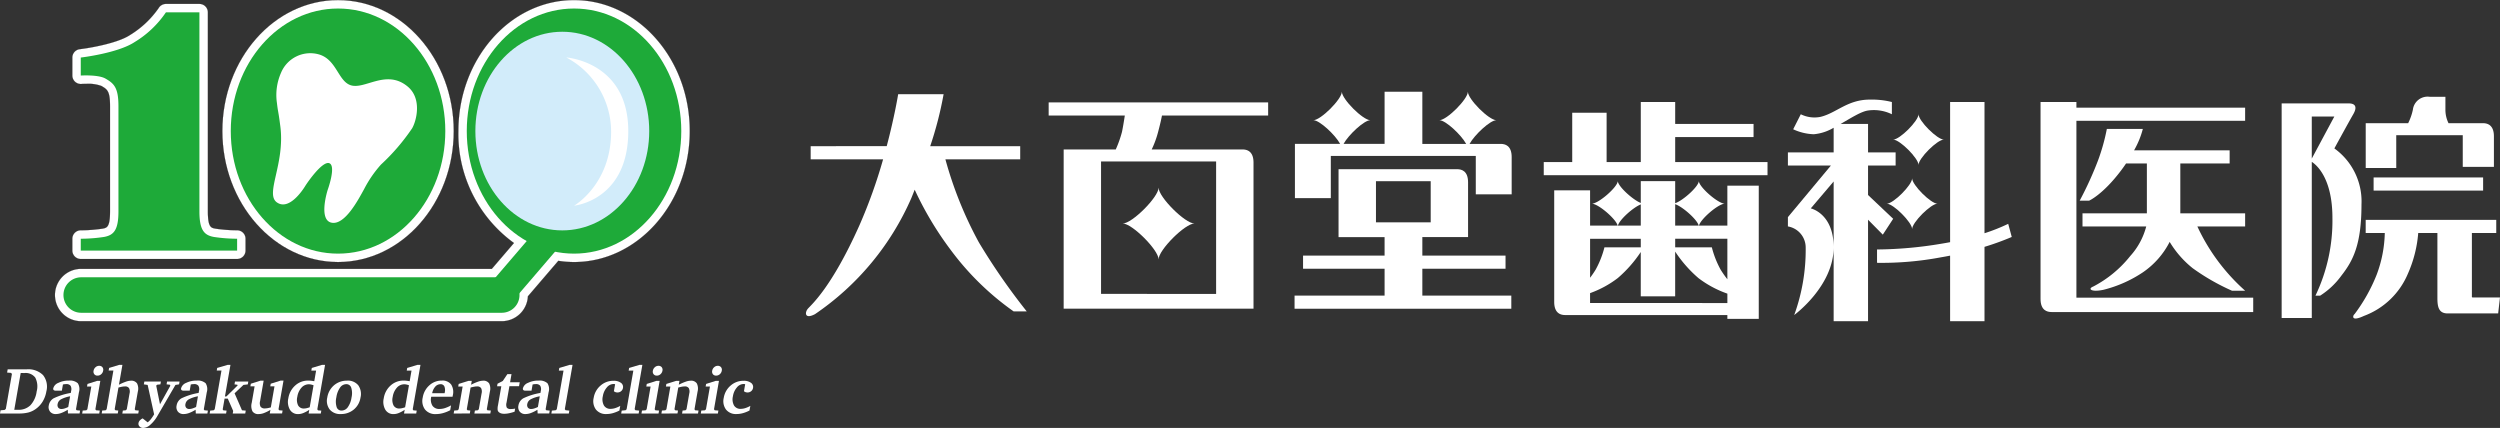 <svg xmlns="http://www.w3.org/2000/svg" width="379.619" height="64.982" viewBox="0 0 379.619 64.982">
  <rect x="0" y="0" width="379.619" height="64.982" fill="#333333" stroke="none"/>
  <g id="Group_974" data-name="Group 974" transform="translate(-747 -11311.813)">
    <path id="Path_630970" data-name="Path 630970" d="M4.06,132.769a3.159,3.159,0,0,1,2.478.879,2.83,2.83,0,0,1,.5,2.48,4.344,4.344,0,0,1-.58,1.565,3.849,3.849,0,0,1-1.112,1.155,3.355,3.355,0,0,1-1.057.479,5.632,5.632,0,0,1-1.4.151H0l.085-.488.613-.054.187-.156.926-5.308-.131-.161-.6-.049.086-.493Zm-.919.561-.975,5.586h.575a2.556,2.556,0,0,0,1.88-.693,3.8,3.8,0,0,0,.947-2.1,2.913,2.913,0,0,0-.214-2.1,1.822,1.822,0,0,0-1.638-.69Z" transform="translate(747 11235.125)" fill="#fff"/>
    <path id="Path_630971" data-name="Path 630971" d="M20.386,141.258a5.467,5.467,0,0,1-1,.5,2.43,2.43,0,0,1-.815.156,1.062,1.062,0,0,1-.869-.364,1.108,1.108,0,0,1-.2-.935,1.548,1.548,0,0,1,.721-1.085,9.713,9.713,0,0,1,2.623-.825l.052-.3a1.037,1.037,0,0,0-.089-.791.785.785,0,0,0-.672-.249,1.941,1.941,0,0,0-.225.014c-.079.01-.165.025-.259.044l-.163.938h-.913a.485.485,0,0,1-.331-.088.294.294,0,0,1-.06-.278,1.241,1.241,0,0,1,.765-.816,3.467,3.467,0,0,1,1.591-.347,1.794,1.794,0,0,1,1.365.4,1.666,1.666,0,0,1,.175,1.377l-.451,2.588.106.142.518.048-.077.44H20.417Zm.072-.411.285-1.631a4.661,4.661,0,0,0-1.417.479,1.021,1.021,0,0,0-.48.7.661.661,0,0,0,.1.549.6.6,0,0,0,.5.2,1.553,1.553,0,0,0,.441-.076,4.113,4.113,0,0,0,.569-.227" transform="translate(736.904 11232.773)" fill="#fff"/>
    <path id="Path_630972" data-name="Path 630972" d="M31.824,133.789H32.3l-.754,4.321.119.152.548.039-.078.449H29.542l.078-.449.544-.039.166-.152.6-3.452H30.28l.07-.4Zm.291-2.281a.606.606,0,0,1,.5.207.619.619,0,0,1,.116.525.9.9,0,0,1-.3.544.824.824,0,0,1-.561.213.586.586,0,0,1-.481-.21.627.627,0,0,1-.116-.527.9.9,0,0,1,.3-.538.8.8,0,0,1,.547-.215" transform="translate(729.935 11235.854)" fill="#fff"/>
    <path id="Path_630973" data-name="Path 630973" d="M39.232,131.161h.474l-.527,3.018a8.528,8.528,0,0,1,1.075-.469,2.34,2.34,0,0,1,.723-.142,1.039,1.039,0,0,1,.95.413,1.773,1.773,0,0,1,.119,1.248l-.468,2.68.1.152.514.039-.078.449H39.692l.078-.449.432-.039.166-.152.418-2.393a1.16,1.16,0,0,0-.073-.817.692.692,0,0,0-.628-.262,2.459,2.459,0,0,0-.431.044q-.242.044-.551.127l-.576,3.3.124.152.427.039-.078.449H36.556l.078-.449.514-.039.161-.152,1.028-5.889h-.721l.068-.39Z" transform="translate(725.883 11236.054)" fill="#fff"/>
    <path id="Path_630974" data-name="Path 630974" d="M50.669,137.151h2.513l-.075.43-.512.058-.127.142.575,2.827,1.569-2.817-.06-.152-.511-.058.075-.43h1.9l-.075.43-.552.088-2.728,4.693a5.177,5.177,0,0,1-1.081,1.349,1.726,1.726,0,0,1-1.081.491.739.739,0,0,1-.56-.222.571.571,0,0,1-.16-.52.793.793,0,0,1,.2-.4,1.353,1.353,0,0,1,.433-.31l.756.6a2.421,2.421,0,0,0,.481-.472,6,6,0,0,0,.5-.744l-.98-4.463-.579-.088Z" transform="translate(718.252 11232.594)" fill="#fff"/>
    <path id="Path_630975" data-name="Path 630975" d="M66.347,141.258a5.441,5.441,0,0,1-1,.5,2.43,2.43,0,0,1-.815.156,1.062,1.062,0,0,1-.869-.364,1.1,1.1,0,0,1-.2-.935,1.549,1.549,0,0,1,.721-1.085,9.713,9.713,0,0,1,2.623-.825l.052-.3a1.038,1.038,0,0,0-.089-.791.787.787,0,0,0-.672-.249,1.921,1.921,0,0,0-.224.014c-.079.01-.166.025-.259.044l-.163.938h-.914a.484.484,0,0,1-.33-.088.293.293,0,0,1-.06-.278,1.24,1.24,0,0,1,.765-.816,3.467,3.467,0,0,1,1.591-.347,1.793,1.793,0,0,1,1.364.4,1.663,1.663,0,0,1,.175,1.377L67.59,141.2l.105.142.519.048-.077.44H66.377Zm.071-.411.285-1.631a4.654,4.654,0,0,0-1.417.479,1.019,1.019,0,0,0-.481.7.661.661,0,0,0,.1.549.6.6,0,0,0,.5.2,1.553,1.553,0,0,0,.441-.076,4.089,4.089,0,0,0,.568-.227" transform="translate(710.355 11232.773)" fill="#fff"/>
    <path id="Path_630976" data-name="Path 630976" d="M75.388,138.549l.076-.44.526-.049.162-.152,1.028-5.889h-.72l.068-.39,1.6-.469h.416l-.838,4.8h.218l1.707-1.67-.048-.112-.426-.049.076-.439h2.02l-.076.439-.662.079-1.347,1.27,1.125,2.583.572.049-.077.44h-1.9l.068-.391-.819-1.87h-.488l-.286,1.64.106.141.486.039-.076.44Z" transform="translate(703.452 11236.054)" fill="#fff"/>
    <path id="Path_630977" data-name="Path 630977" d="M91.557,136.839h.474l-.541,3.1a1.212,1.212,0,0,0,.07.857.76.76,0,0,0,.677.261,2.254,2.254,0,0,0,.381-.037,4.5,4.5,0,0,0,.5-.12l.557-3.194h-.643l.07-.4,1.488-.469h.454l-.759,4.351.109.152.51.039-.078.449h-1.87l.1-.552a5.89,5.89,0,0,1-1,.491,2.329,2.329,0,0,1-.778.149,1.03,1.03,0,0,1-.949-.42,1.87,1.87,0,0,1-.111-1.289l.437-2.5h-.642l.069-.4Z" transform="translate(695.006 11232.773)" fill="#fff"/>
    <path id="Path_630978" data-name="Path 630978" d="M107.8,132.031h-.725l.07-.4,1.556-.469h.459l-1.177,6.749.107.161.5.038-.077.44h-1.851l.1-.561a5.008,5.008,0,0,1-.917.493,2.113,2.113,0,0,1-.762.156,1.392,1.392,0,0,1-1.262-.671,2.406,2.406,0,0,1-.236-1.737,3.253,3.253,0,0,1,1.046-1.938,2.879,2.879,0,0,1,1.973-.742,4.2,4.2,0,0,1,.441.025c.152.017.31.041.475.073Zm-.971,5.567.583-3.34a3.23,3.23,0,0,0-.382-.11,1.6,1.6,0,0,0-.327-.036,1.488,1.488,0,0,0-1.126.517,2.673,2.673,0,0,0-.632,1.392,1.924,1.924,0,0,0,.126,1.3.951.951,0,0,0,.895.469,1.785,1.785,0,0,0,.378-.046,3.9,3.9,0,0,0,.487-.144" transform="translate(687.2 11236.054)" fill="#fff"/>
    <path id="Path_630979" data-name="Path 630979" d="M120.611,136.839a2.024,2.024,0,0,1,1.691.7,2.286,2.286,0,0,1,.343,1.882,2.918,2.918,0,0,1-1.016,1.806,2.985,2.985,0,0,1-1.98.684,2.039,2.039,0,0,1-1.68-.691,2.165,2.165,0,0,1-.367-1.819,3.041,3.041,0,0,1,1.025-1.858,2.957,2.957,0,0,1,1.982-.7m-.132.532a1.152,1.152,0,0,0-.936.522,3.373,3.373,0,0,0-.56,1.465,2.854,2.854,0,0,0,.042,1.489.751.751,0,0,0,.745.533,1.169,1.169,0,0,0,.955-.518,3.374,3.374,0,0,0,.562-1.475,2.8,2.8,0,0,0-.048-1.485.766.766,0,0,0-.76-.532" transform="translate(679.095 11232.773)" fill="#fff"/>
    <path id="Path_630980" data-name="Path 630980" d="M142.109,132.031h-.725l.07-.4,1.556-.469h.459l-1.177,6.749.107.161.5.038-.077.44h-1.851l.1-.561a5.019,5.019,0,0,1-.917.493,2.117,2.117,0,0,1-.762.156,1.392,1.392,0,0,1-1.262-.671,2.408,2.408,0,0,1-.236-1.737,3.253,3.253,0,0,1,1.046-1.938,2.878,2.878,0,0,1,1.973-.742,4.176,4.176,0,0,1,.44.025c.152.017.31.041.476.073Zm-.971,5.567.583-3.34a3.23,3.23,0,0,0-.382-.11,1.6,1.6,0,0,0-.327-.036,1.488,1.488,0,0,0-1.126.517,2.673,2.673,0,0,0-.632,1.392,1.924,1.924,0,0,0,.126,1.3.951.951,0,0,0,.895.469,1.779,1.779,0,0,0,.378-.046,3.9,3.9,0,0,0,.487-.144" transform="translate(667.379 11236.054)" fill="#fff"/>
    <path id="Path_630981" data-name="Path 630981" d="M156.213,140.576l-.13.742a5.414,5.414,0,0,1-1.1.439,4.051,4.051,0,0,1-1.061.147,1.994,1.994,0,0,1-1.658-.689,2.194,2.194,0,0,1-.352-1.821,3.125,3.125,0,0,1,1.009-1.858,2.752,2.752,0,0,1,1.889-.721,1.643,1.643,0,0,1,1.416.594,2.123,2.123,0,0,1,.25,1.667l-.033.19H153.2l0,.029a1.764,1.764,0,0,0,.191,1.343,1.232,1.232,0,0,0,1.086.488,2.71,2.71,0,0,0,.822-.136,4.854,4.854,0,0,0,.92-.415m-.984-1.841.019-.107a1.525,1.525,0,0,0-.059-.935.6.6,0,0,0-.582-.325,1.053,1.053,0,0,0-.793.364,2.075,2.075,0,0,0-.474,1Z" transform="translate(659.278 11232.787)" fill="#fff"/>
    <path id="Path_630982" data-name="Path 630982" d="M163.11,141.842l.079-.449.514-.039.167-.152.6-3.452H163.8l.07-.4,1.508-.469h.478l-.1.59a8.05,8.05,0,0,1,1.058-.464,2.393,2.393,0,0,1,.741-.147,1.026,1.026,0,0,1,.938.411,1.783,1.783,0,0,1,.115,1.25l-.468,2.68.1.152.515.039-.078.449h-2.421l.079-.449.432-.039.162-.152.417-2.393a1.172,1.172,0,0,0-.07-.817.692.692,0,0,0-.631-.262,2.424,2.424,0,0,0-.421.044q-.242.044-.547.127l-.576,3.3.109.152.428.039-.078.449Z" transform="translate(652.779 11232.761)" fill="#fff"/>
    <path id="Path_630983" data-name="Path 630983" d="M179.365,136.332h-.643l.066-.381.8-.42.7-1.041h.624l-.216,1.24h1.464l-.105.6h-1.464l-.435,2.493a1.111,1.111,0,0,0,.045.768.707.707,0,0,0,.607.2,3.125,3.125,0,0,0,.343-.017,2.608,2.608,0,0,0,.311-.051l-.083.476a6.672,6.672,0,0,1-.85.236,3.681,3.681,0,0,1-.717.08,1.7,1.7,0,0,1-.452-.053.928.928,0,0,1-.331-.166.562.562,0,0,1-.22-.329,2.21,2.21,0,0,1,.047-.731Z" transform="translate(643.76 11234.13)" fill="#fff"/>
    <path id="Path_630984" data-name="Path 630984" d="M189.241,141.258a5.467,5.467,0,0,1-1,.5,2.436,2.436,0,0,1-.815.156,1.062,1.062,0,0,1-.869-.364,1.106,1.106,0,0,1-.2-.935,1.548,1.548,0,0,1,.721-1.085,9.713,9.713,0,0,1,2.623-.825l.052-.3a1.041,1.041,0,0,0-.089-.791.787.787,0,0,0-.672-.249,1.941,1.941,0,0,0-.225.014c-.079.01-.165.025-.258.044l-.164.938h-.913a.485.485,0,0,1-.331-.088.293.293,0,0,1-.06-.278,1.239,1.239,0,0,1,.765-.816,3.466,3.466,0,0,1,1.591-.347,1.792,1.792,0,0,1,1.364.4,1.663,1.663,0,0,1,.175,1.377l-.451,2.588.106.142.518.048-.076.44h-1.759Zm.071-.411.285-1.631a4.658,4.658,0,0,0-1.417.479,1.021,1.021,0,0,0-.481.7.662.662,0,0,0,.1.549.6.6,0,0,0,.5.2,1.555,1.555,0,0,0,.441-.076,4.072,4.072,0,0,0,.569-.227" transform="translate(639.365 11232.773)" fill="#fff"/>
    <path id="Path_630985" data-name="Path 630985" d="M198.236,138.549l.076-.44.582-.058.164-.142,1.026-5.879h-.711l.07-.4,1.575-.469h.435l-1.175,6.729.122.161.565.058-.077.44Z" transform="translate(632.488 11236.054)" fill="#fff"/>
    <path id="Path_630986" data-name="Path 630986" d="M217.288,141.407a5.438,5.438,0,0,1-1.017.4,3.64,3.64,0,0,1-.946.13,1.914,1.914,0,0,1-1.6-.679,2.151,2.151,0,0,1-.345-1.777,3.082,3.082,0,0,1,1.043-1.865,2.912,2.912,0,0,1,1.961-.728,1.825,1.825,0,0,1,1.128.305.76.76,0,0,1,.315.784.791.791,0,0,1-.286.491.83.83,0,0,1-.544.192.932.932,0,0,1-.3-.046.747.747,0,0,1-.247-.144l.185-1.06a1.129,1.129,0,0,0-.138-.027.933.933,0,0,0-.107-.007,1.345,1.345,0,0,0-1.014.525,2.66,2.66,0,0,0-.606,1.335,1.964,1.964,0,0,0,.167,1.4,1.119,1.119,0,0,0,1.026.513,2.329,2.329,0,0,0,.687-.114,3.959,3.959,0,0,0,.765-.34Z" transform="translate(623.768 11232.747)" fill="#fff"/>
    <path id="Path_630987" data-name="Path 630987" d="M223.339,138.549l.077-.44.581-.058.164-.142,1.025-5.879h-.71l.07-.4,1.575-.469h.435l-1.174,6.729.122.161.565.058-.077.44Z" transform="translate(617.987 11236.054)" fill="#fff"/>
    <path id="Path_630988" data-name="Path 630988" d="M232.908,133.789h.479l-.754,4.321.118.152.549.039-.079.449h-2.595l.079-.449.543-.039.166-.152.6-3.452h-.652l.07-.4Zm.292-2.281a.606.606,0,0,1,.5.207.619.619,0,0,1,.116.525.906.906,0,0,1-.3.544.824.824,0,0,1-.561.213.585.585,0,0,1-.48-.21.625.625,0,0,1-.116-.527.9.9,0,0,1,.3-.538.8.8,0,0,1,.547-.215" transform="translate(613.777 11235.854)" fill="#fff"/>
    <path id="Path_630989" data-name="Path 630989" d="M237.8,141.842l.078-.449.514-.039.167-.152.6-3.452h-.677l.07-.4,1.507-.469h.479l-.1.59a8,8,0,0,1,1.057-.464,2.4,2.4,0,0,1,.741-.147,1.026,1.026,0,0,1,.938.411,1.783,1.783,0,0,1,.115,1.25l-.468,2.68.1.152.515.039-.078.449h-2.421l.078-.449.432-.039.162-.152.418-2.393a1.172,1.172,0,0,0-.07-.817.691.691,0,0,0-.631-.262,2.419,2.419,0,0,0-.421.044q-.242.044-.547.127l-.576,3.3.109.152.428.039-.079.449Z" transform="translate(609.634 11232.761)" fill="#fff"/>
    <path id="Path_630990" data-name="Path 630990" d="M254.236,133.789h.479l-.754,4.321.119.152.548.039-.078.449h-2.595l.078-.449.544-.039.166-.152.6-3.452h-.652l.07-.4Zm.291-2.281a.607.607,0,0,1,.5.207.621.621,0,0,1,.116.525.908.908,0,0,1-.3.544.826.826,0,0,1-.561.213.587.587,0,0,1-.481-.21.627.627,0,0,1-.115-.527.9.9,0,0,1,.3-.538.8.8,0,0,1,.547-.215" transform="translate(601.458 11235.854)" fill="#fff"/>
    <path id="Path_630991" data-name="Path 630991" d="M264.05,141.407a5.416,5.416,0,0,1-1.017.4,3.634,3.634,0,0,1-.945.13,1.914,1.914,0,0,1-1.6-.679,2.15,2.15,0,0,1-.345-1.777,3.08,3.08,0,0,1,1.043-1.865,2.911,2.911,0,0,1,1.961-.728,1.824,1.824,0,0,1,1.128.305.762.762,0,0,1,.315.784.8.8,0,0,1-.286.491.832.832,0,0,1-.544.192.929.929,0,0,1-.3-.046.745.745,0,0,1-.248-.144l.185-1.06a1.114,1.114,0,0,0-.138-.027.915.915,0,0,0-.107-.007,1.346,1.346,0,0,0-1.015.525,2.656,2.656,0,0,0-.6,1.335,1.966,1.966,0,0,0,.166,1.4,1.12,1.12,0,0,0,1.027.513,2.324,2.324,0,0,0,.687-.114,3.947,3.947,0,0,0,.765-.34Z" transform="translate(596.756 11232.747)" fill="#fff"/>
    <path id="Path_630992" data-name="Path 630992" d="M97.508,39.794c9.687,0,17.572-8.924,17.572-19.893S107.2.01,97.508.01,79.94,8.934,79.94,19.9s7.882,19.893,17.568,19.893" transform="translate(700.822 11311.813)" fill="#fff"/>
    <path id="Path_630993" data-name="Path 630993" d="M97.508,39.794c9.687,0,17.572-8.924,17.572-19.893S107.2.01,97.508.01,79.94,8.934,79.94,19.9,87.822,39.794,97.508,39.794Z" transform="translate(700.822 11311.813)" fill="none" stroke="#231815" stroke-miterlimit="10" stroke-width="0.02"/>
    <path id="Path_630994" data-name="Path 630994" d="M98.591.01C88.9.01,81.021,8.934,81.021,19.9a20.448,20.448,0,0,0,8.439,17L86.1,40.822H23.74a3.978,3.978,0,0,0,0,7.956H87.617a3.978,3.978,0,0,0,3.965-3.784L96.2,39.607a15.644,15.644,0,0,0,2.392.187c9.688,0,17.57-8.924,17.57-19.893S108.279.01,98.591.01" transform="translate(735.58 11311.813)" fill="#fff"/>
    <path id="Path_630995" data-name="Path 630995" d="M98.591.01C88.9.01,81.021,8.934,81.021,19.9a20.448,20.448,0,0,0,8.439,17L86.1,40.822H23.74a3.978,3.978,0,0,0,0,7.956H87.617a3.978,3.978,0,0,0,3.965-3.784L96.2,39.607a15.644,15.644,0,0,0,2.392.187c9.688,0,17.57-8.924,17.57-19.893S108.279.01,98.591.01Z" transform="translate(735.58 11311.813)" fill="none" stroke="#231815" stroke-miterlimit="10" stroke-width="0.02"/>
    <path id="Path_630996" data-name="Path 630996" d="M27.281,40.123H51.024a1.283,1.283,0,0,0,1.282-1.282v-1.8a1.284,1.284,0,0,0-1.282-1.284,22.747,22.747,0,0,1-3.306-.249c-.659-.122-1.134-.209-1.134-2.627V2.669A1.286,1.286,0,0,0,45.3,1.385H40.21a1.3,1.3,0,0,0-1.116.647,14.423,14.423,0,0,1-4.34,4.078c-1.887,1.252-6.143,1.976-7.621,2.148A1.284,1.284,0,0,0,26,9.532v2.733a1.284,1.284,0,0,0,1.362,1.282c.006,0,.3-.017.714-.017a5.759,5.759,0,0,1,2.326.311c.907.528,1.32.767,1.32,3.067V32.883c0,2.418-.474,2.5-1.133,2.627a22.978,22.978,0,0,1-3.305.249A1.286,1.286,0,0,0,26,37.043v1.8a1.284,1.284,0,0,0,1.284,1.282" transform="translate(731.983 11311.02)" fill="#fff"/>
    <path id="Path_630997" data-name="Path 630997" d="M27.281,40.123H51.024a1.283,1.283,0,0,0,1.282-1.282v-1.8a1.284,1.284,0,0,0-1.282-1.284,22.747,22.747,0,0,1-3.306-.249c-.659-.122-1.134-.209-1.134-2.627V2.669A1.286,1.286,0,0,0,45.3,1.385H40.21a1.3,1.3,0,0,0-1.116.647,14.423,14.423,0,0,1-4.34,4.078c-1.887,1.252-6.143,1.976-7.621,2.148A1.284,1.284,0,0,0,26,9.532v2.733a1.284,1.284,0,0,0,1.362,1.282c.006,0,.3-.017.714-.017a5.759,5.759,0,0,1,2.326.311c.907.528,1.32.767,1.32,3.067V32.883c0,2.418-.474,2.5-1.133,2.627a22.978,22.978,0,0,1-3.305.249A1.286,1.286,0,0,0,26,37.043v1.8A1.284,1.284,0,0,0,27.281,40.123Z" transform="translate(731.983 11311.02)" fill="none" stroke="#231815" stroke-miterlimit="10" stroke-width="0.02"/>
    <path id="Path_630998" data-name="Path 630998" d="M89.374,105.07H25.5a2.692,2.692,0,0,1-2.687-2.685v-.019A2.692,2.692,0,0,1,25.5,99.682H89.374a2.693,2.693,0,0,1,2.687,2.684v.019a2.693,2.693,0,0,1-2.687,2.685" transform="translate(733.824 11254.237)" fill="#1eaa39"/>
    <path id="Path_630999" data-name="Path 630999" d="M115.549,21.656c0,10.278-7.292,18.611-16.288,18.611S82.973,31.934,82.973,21.656,90.268,3.047,99.261,3.047s16.288,8.332,16.288,18.609" transform="translate(699.07 11310.06)" fill="#1eaa39"/>
    <path id="Path_631000" data-name="Path 631000" d="M200.4,21.656c0,10.278-7.292,18.611-16.285,18.611s-16.288-8.332-16.288-18.611S175.124,3.047,184.12,3.047,200.4,11.379,200.4,21.656" transform="translate(650.051 11310.06)" fill="#1eaa39"/>
    <path id="Path_631001" data-name="Path 631001" d="M41.966,4.425h5.088V34.639c0,2.836.706,3.616,2.186,3.889a23.9,23.9,0,0,0,3.539.272v1.8H29.037V38.8a23.886,23.886,0,0,0,3.538-.272c1.48-.273,2.185-1.053,2.185-3.889V18.663c0-2.836-.7-3.447-1.959-4.175-1.088-.636-3.764-.468-3.764-.468V11.288s5.621-.654,8.183-2.354a15.276,15.276,0,0,0,4.746-4.509" transform="translate(730.227 11309.264)" fill="#1eaa39"/>
    <path id="Path_631002" data-name="Path 631002" d="M176.52,93.692a2.159,2.159,0,0,1-1.637-3.56l7.254-8.463a2.156,2.156,0,0,1,3.274,2.806l-7.254,8.463a2.151,2.151,0,0,1-1.637.753" transform="translate(646.277 11265.077)" fill="#1eaa39"/>
    <path id="Path_631003" data-name="Path 631003" d="M197.314,26.481c0,8.331-5.911,15.082-13.2,15.082s-13.2-6.752-13.2-15.082,5.907-15.081,13.2-15.081,13.2,6.754,13.2,15.081" transform="translate(648.27 11305.234)" fill="#d2ecfa"/>
    <path id="Path_631004" data-name="Path 631004" d="M203.581,20.642S213,21.27,213,31.82s-8.227,11.328-8.227,11.328,5.622-3.216,5.622-11.253a12.768,12.768,0,0,0-6.811-11.253" transform="translate(629.401 11299.896)" fill="#fff"/>
    <path id="Path_631005" data-name="Path 631005" d="M98.732,26.587A8.358,8.358,0,0,1,99.36,22.1a4.809,4.809,0,0,1,5.784-2.8c2.6.77,2.88,3.9,4.674,4.627,2.167.873,5.461-2.5,8.772.24,2.216,1.833,1.35,5.206.675,6.361a31.561,31.561,0,0,1-4.724,5.495,17.729,17.729,0,0,0-2.552,3.712c-.895,1.624-2.941,5.542-4.966,5.107s-.577-4.963-.577-4.963,1.3-3.568.288-4.049-3.324,2.844-3.71,3.472-2.46,3.757-4.291,2.458,1.254-5.832.53-11.52c-.333-2.608-.336-1.974-.53-3.661" transform="translate(690.307 11300.782)" fill="#fff"/>
    <g id="Group_973" data-name="Group 973" transform="translate(0 -12.923)">
      <path id="Path_630965" data-name="Path 630965" d="M315.993,86.883a58.555,58.555,0,0,1-5.045-12.545h11.36V72.343H308.643a55.225,55.225,0,0,0,2.034-7.891h-6.9s-.526,3.31-1.739,7.891H290.49v1.995h11a77.213,77.213,0,0,1-3.609,10.053c-4.236,9.472-7.31,12.046-7.81,12.628s-.5,1.661,1.08.829a41.25,41.25,0,0,0,14.622-17.612c.179-.438.348-.862.512-1.284a50.5,50.5,0,0,0,5.553,9.26,41.82,41.82,0,0,0,9.472,9.221H323.3a96.64,96.64,0,0,1-7.311-10.551" transform="translate(579.608 11274.588)" fill="#fff"/>
      <path id="Path_630966" data-name="Path 630966" d="M394.234,69.393h16.123V67.4H377.029v1.994h11.564c-.12.775-.29,1.824-.432,2.491a17.213,17.213,0,0,1-.944,2.66h-7.91V98.721h28.828V76.538c0-1.744-1-1.993-1.661-1.993h-13.8a14.953,14.953,0,0,0,1.017-2.825c.272-1.022.44-1.789.542-2.326m8.223,27.084H384.984V76.372h17.473Z" transform="translate(529.208 11272.886)" fill="#fff"/>
      <path id="Path_630967" data-name="Path 630967" d="M409.108,108.942c0-1.421,4.021-5.443,5.441-5.443-1.421,0-5.441-4.022-5.441-5.44,0,1.418-4.022,5.44-5.441,5.44,1.42,0,5.441,4.022,5.441,5.443" transform="translate(513.82 11255.175)" fill="#fff"/>
      <path id="Path_630968" data-name="Path 630968" d="M496.826,71.481h-4.737c.775-1.4,3.134-3.6,4.07-3.6-1.129,0-4.325-3.2-4.325-4.327,0,1.129-3.2,4.327-4.328,4.327.938,0,3.3,2.2,4.071,3.6H484.92V63.555h-5.733v7.926h-6.232c.776-1.4,3.134-3.6,4.071-3.6-1.129,0-4.327-3.2-4.327-4.327,0,1.129-3.2,4.327-4.327,4.327.936,0,3.3,2.2,4.07,3.6h-6.87v8.237h5.45v-6.41h22.014v5.83h5.449V73.473c0-1.744-1-1.993-1.661-1.993" transform="translate(478.059 11275.106)" fill="#fff"/>
      <path id="Path_630969" data-name="Path 630969" d="M484.842,106.52h12.633v-1.993H484.842v-2.812h6.944V93.4c0-1.746-1-1.994-1.663-1.994H472.118v10.314h6.991v2.812H466.729v1.993h12.381v4.072H465.439v1.994h32.913v-1.994h-13.51ZM477.8,93.228h8.312v6.245H477.8Z" transform="translate(478.137 11259.021)" fill="#fff"/>
      <path id="Path_631006" data-name="Path 631006" d="M574.988,76.385v-3.8h11.9V70.59h-11.9V67.262h-5.224v9.123h-5.189v-7.5h-5.222v7.5H555.03v1.991h33.978V76.385Z" transform="translate(426.385 11272.965)" fill="#fff"/>
      <path id="Path_631007" data-name="Path 631007" d="M585.085,102.429h-4.309c.219-.984,2.941-3.332,3.931-3.332-1.031,0-3.953-2.553-3.953-3.452,0,.811-2.368,2.96-3.593,3.378V95.67h-5.224v3.317c-1.247-.5-3.49-2.555-3.49-3.342,0,.9-2.92,3.452-3.952,3.452.989,0,3.712,2.348,3.929,3.332h-4.185V97.07h-5.447v16.944c0,1.744,1,1.991,1.662,1.991h24.631v.583h4.768V96.36h-4.768Zm0,8.143a15.148,15.148,0,0,1-1.031-1.474,14.329,14.329,0,0,1-1.327-3.375h-5.565v-1.3h7.924Zm-4.353-8.143h-3.571V99.173c1.167.4,3.375,2.371,3.571,3.256m-8.795-3.221v3.221h-3.469c.191-.859,2.277-2.749,3.469-3.221m0,5.216v1.3H566.42a14.275,14.275,0,0,1-1.329,3.375,13.923,13.923,0,0,1-.851,1.244v-5.919Zm-7.7,9.754v-1.5a15.575,15.575,0,0,0,4.208-2.287,19.05,19.05,0,0,0,3.49-3.956v6.734h5.224v-6.8A19.223,19.223,0,0,0,580.7,110.4a15.9,15.9,0,0,0,4.386,2.355v1.428Z" transform="translate(424.211 11256.569)" fill="#fff"/>
      <path id="Path_631008" data-name="Path 631008" d="M684.509,79.357c0-1,2.846-3.848,3.849-3.848-1,0-3.849-2.844-3.849-3.848,0,1-2.844,3.848-3.848,3.848,1,0,3.848,2.844,3.848,3.848" transform="translate(353.813 11270.424)" fill="#fff"/>
      <path id="Path_631009" data-name="Path 631009" d="M682.212,94.708c0,1-2.846,3.848-3.849,3.848,1,0,3.849,2.846,3.849,3.851,0-1.005,2.844-3.851,3.848-3.851-1,0-3.848-2.844-3.848-3.848" transform="translate(355.141 11257.111)" fill="#fff"/>
      <path id="Path_631010" data-name="Path 631010" d="M657.223,86.9l1.575-2.409-3.817-3.61V76.408h4.188V74.413h-4.187V70.088h-4.164c1.575-.9,3.1-1.888,4.164-2.038a6.23,6.23,0,0,1,3.618.568V66.76a12.548,12.548,0,0,0-3.352-.366c-3.434,0-5.089,2.071-7.531,2.63a4.666,4.666,0,0,1-2.948-.405L643.613,70.9a8.049,8.049,0,0,0,3.125.754,7.1,7.1,0,0,0,3.021-.988v3.745h-6.947v1.994h6.529l-6.529,7.835v1.412a3.243,3.243,0,0,1,2.7,3.171,28.97,28.97,0,0,1-1.742,10.281s5.988-4.368,5.988-10.281c0-5.156-3.474-5.911-3.474-5.911l3.474-4.085v21.217h5.222V84.631Z" transform="translate(375.677 11273.467)" fill="#fff"/>
      <path id="Path_631011" data-name="Path 631011" d="M695.321,87.758l-.539-2a28.313,28.313,0,0,1-3.6,1.429V67.261h-5.223V88.544q-.661.127-1.359.239a61.236,61.236,0,0,1-9.737.87v2.026a48.342,48.342,0,0,0,9.688-.834c.481-.078.949-.168,1.408-.258v9.961h5.223V89.254a40.673,40.673,0,0,0,4.134-1.5" transform="translate(357.16 11272.966)" fill="#fff"/>
      <path id="Path_631012" data-name="Path 631012" d="M772.842,89.745H763V82.171h7.489V80.178H755.98a13.256,13.256,0,0,0,1.33-3.25h-5.466a30.219,30.219,0,0,1-1.344,4.8,52.814,52.814,0,0,1-2.779,6.093h1.434s2.063-.894,4.84-4.569c.279-.371.532-.728.767-1.077h3.16v7.575h-9.776v1.991h9.677a10.691,10.691,0,0,1-2.439,4.505,17.5,17.5,0,0,1-5.6,4.615c-.9.359-.315.9,1.569.492a19.034,19.034,0,0,0,5.959-2.644,12.423,12.423,0,0,0,4.071-4.626,14.994,14.994,0,0,0,3.5,4,33,33,0,0,0,5.959,3.414h2a29.857,29.857,0,0,1-7.255-9.757h7.255Z" transform="translate(315.076 11267.382)" fill="#fff"/>
      <path id="Path_631013" data-name="Path 631013" d="M739.091,96.968V70.117H764.71V68.123H739.091v-.861h-5.447v29.9c0,1.742,1,1.991,1.661,1.991h30.633V96.968Z" transform="translate(323.207 11272.965)" fill="#fff"/>
      <rect id="Rectangle_35512" data-name="Rectangle 35512" width="16.629" height="1.994" transform="translate(1107.426 11351.682)" fill="#fff"/>
      <path id="Path_631014" data-name="Path 631014" d="M855.186,71.22h10.1v4.807h4.731V71.386c0-1.742-1-1.993-1.661-1.993h-5.231a4.617,4.617,0,0,1-.472-1.969V65.386h-2.368a2.253,2.253,0,0,0-2.573,1.968,8.6,8.6,0,0,1-.715,2.04h-6.445V76.2h4.638Z" transform="translate(255.677 11274.049)" fill="#fff"/>
      <path id="Path_631015" data-name="Path 631015" d="M828.342,74.592s2.151-3.945,2.866-5.183.18-1.647-.672-1.647h-10.2v32.586h4.576V76.636c.725.468,3.135,2.477,3.135,8.528a26.334,26.334,0,0,1-2.577,11.787h.717a11.809,11.809,0,0,0,3.226-3.046c1.791-2.285,3.046-4.749,3.046-10.8a9.909,9.909,0,0,0-4.122-8.512m-3.426,1.545V69.752h3.426Z" transform="translate(273.127 11272.677)" fill="#fff"/>
      <path id="Path_631016" data-name="Path 631016" d="M864.418,121.422c-.379,0-.33,0-.33-.33v-9.464h3.7v-1.991H847.962v1.991h2.9a19.1,19.1,0,0,1-1.235,6.34,25.834,25.834,0,0,1-3.353,5.977c-.242.139-.656,1.245,1.416.277a11.62,11.62,0,0,0,6.67-6.387,18.843,18.843,0,0,0,1.58-6.207h2.911v9.863c0,1.313.172,2.351,1.556,2.351h7.67l.275-2.42Z" transform="translate(258.262 11248.487)" fill="#fff"/>
    </g>
  </g>
</svg>

